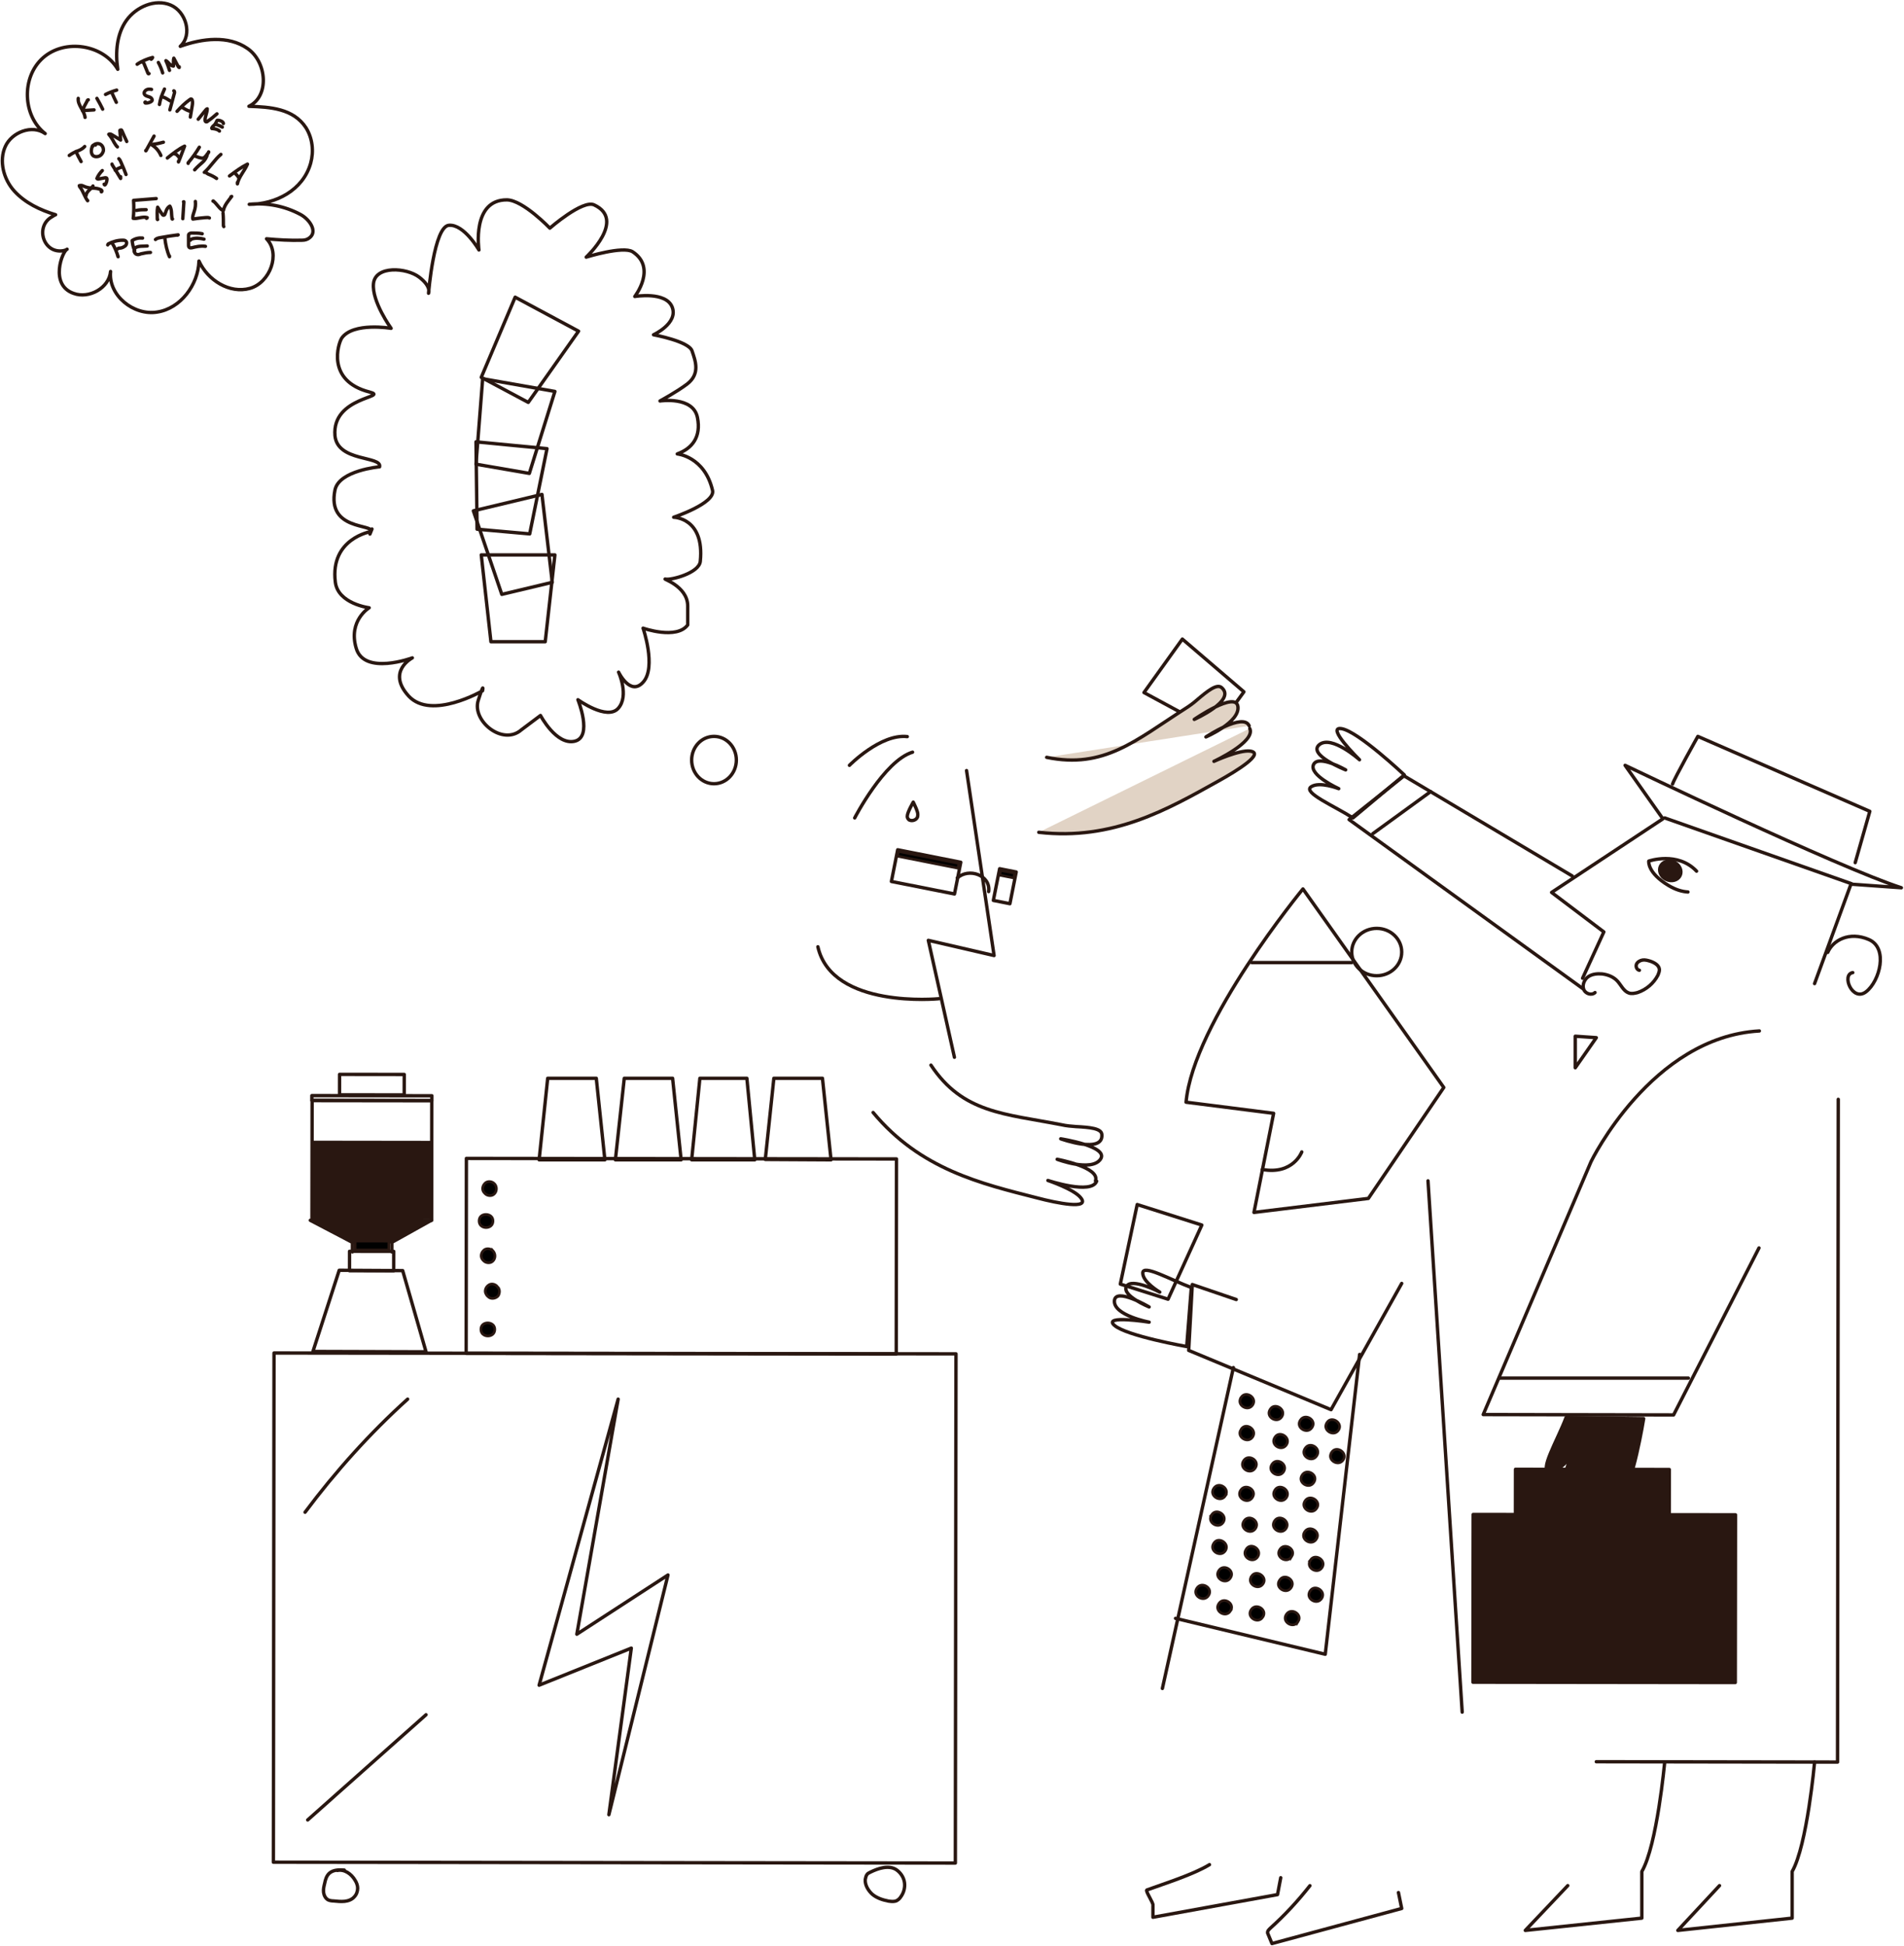 <svg fill="none" height="740" viewBox="0 0 724 740" width="724" xmlns="http://www.w3.org/2000/svg"><path d="m130.928 711.063c-1.973-.143-4.086-.144-5.636 1.144-1.127 1.002-1.55 2.433-1.832 3.864-.282 1.145-.563 2.29-.423 3.435.141 1.145.705 2.29 1.691 2.862.564.287 1.409.43 2.114.43 1.409.143 2.818.286 4.227.143s2.818-.716 3.663-1.718c.845-.858 1.268-2.146 1.268-3.291 0-1.002-.423-2.147-.986-3.005-1.409-2.433-4.086-4.294-6.763-3.721" stroke="#291711" stroke-linecap="round" stroke-linejoin="round" stroke-miterlimit="10" stroke-width="1.285"/><path d="m331.019 711.823c-.43.282-1.004.424-1.291.847-.43.565-.574 1.271-.717 1.977-.144 2.118 1.147 4.236 2.725 5.648 1.721 1.412 3.872 2.118 6.024 2.542 1.004.141 1.864.282 2.868 0 .717-.282 1.434-.847 1.865-1.553 1.147-1.554 1.721-3.53 1.434-5.507s-1.434-3.672-3.012-4.801c-2.868-1.977-7.028-.565-9.896.847z" stroke="#291711" stroke-linecap="round" stroke-linejoin="round" stroke-miterlimit="10" stroke-width="1.285"/><path d="m117 692c15-13.379 30-26.621 45-40" stroke="#291711" stroke-linecap="round" stroke-linejoin="round" stroke-miterlimit="10" stroke-width="1.285"/><path d="m659.919 575.984-99.739-.125-.08 63.764 99.738.125z" style="fill:#291711;stroke:#291711;stroke-width:1.285;stroke-miterlimit:10;stroke-linecap:round;stroke-linejoin:round"/><path d="m690 670s-2.844 31.725-8.531 41.614v17.716l-43.469 4.67 15.844-17.03" stroke="#291711" stroke-linecap="round" stroke-linejoin="round" stroke-miterlimit="10" stroke-width="1.285"/><path d="m633 670s-2.898 31.725-8.695 41.614v17.717l-44.305 4.669 16.148-17.03" stroke="#291711" stroke-linecap="round" stroke-linejoin="round" stroke-miterlimit="10" stroke-width="1.285"/><path d="m459.913 709c-6.261 3.796-17.014 7.153-23.819 9.635-.681.292 2.586 4.964 2.313 5.839v4.526l47.368-8.613 1.225-6.424" stroke="#291711" stroke-linecap="round" stroke-linejoin="round" stroke-miterlimit="10" stroke-width="1.285"/><path d="m498.096 717c-4.535 5.775-9.482 11.138-14.979 16.088-.55.55-1.237 1.1-1.099 1.925l1.649 3.987 49.333-13.338-1.237-6.049" stroke="#291711" stroke-linecap="round" stroke-linejoin="round" stroke-miterlimit="10" stroke-width="1.285"/><path d="m477.464 581.12c-.47.731-1.087 1.081-1.713 1.178-.641.099-1.325-.063-1.904-.419-.578-.355-1.02-.886-1.206-1.487-.181-.588-.13-1.281.341-2.016.472-.737 1.084-1.087 1.699-1.183.628-.099 1.298.061 1.868.416.57.356 1.011.888 1.203 1.494.188.592.149 1.286-.288 2.017z" fill="#000" stroke="#291711"/><path d="m484.595 578.376.004-.006.004-.006c.438-.73 1.029-1.076 1.635-1.171.62-.099 1.295.061 1.876.418.58.357 1.033.891 1.235 1.498.196.592.164 1.283-.271 2.011-.47.731-1.087 1.081-1.714 1.178-.64.099-1.325-.063-1.903-.419-.579-.355-1.021-.886-1.206-1.487-.181-.588-.13-1.281.34-2.016z" fill="#000" stroke="#291711"/><path d="m473.802 589.163.006-.01.005-.01c.442-.765 1.035-1.122 1.635-1.222.616-.103 1.288.059 1.868.423s1.035.911 1.238 1.53c.198.606.164 1.306-.27 2.033-.47.731-1.087 1.08-1.714 1.177-.64.099-1.324-.062-1.903-.418s-1.02-.887-1.206-1.488c-.181-.587-.13-1.28.341-2.015z" fill="#000" stroke="#291711"/><path d="m491.131 591.903c-.471.735-1.09 1.087-1.718 1.184-.641.099-1.325-.063-1.903-.419-.579-.355-1.021-.886-1.206-1.487-.181-.588-.13-1.281.34-2.016.471-.735 1.09-1.086 1.718-1.183.641-.099 1.325.062 1.903.418.579.356 1.021.887 1.206 1.488.181.587.13 1.28-.34 2.015z" fill="#000" stroke="#291711"/><path d="m475.851 599.406.004-.006.003-.007c.437-.727 1.025-1.064 1.628-1.151.62-.089 1.296.081 1.879.447.584.366 1.038.906 1.239 1.508.197.587.163 1.258-.268 1.949-.471.733-1.089 1.084-1.716 1.181-.641.099-1.325-.063-1.904-.418-.578-.356-1.02-.887-1.205-1.488-.182-.588-.131-1.281.34-2.015z" fill="#000" stroke="#291711"/><path d="m486.508 600.901.004-.007c.474-.77 1.094-1.133 1.717-1.234.636-.104 1.317.059 1.895.422.579.364 1.023.907 1.21 1.521.182.601.13 1.303-.34 2.036-.471.735-1.089 1.087-1.718 1.184-.64.099-1.324-.063-1.903-.419-.579-.355-1.02-.886-1.206-1.487-.181-.588-.13-1.281.341-2.016z" fill="#000" stroke="#291711"/><path d="m480.201 614.841c-.471.735-1.089 1.086-1.718 1.183-.64.099-1.324-.062-1.903-.418-.578-.356-1.02-.887-1.206-1.488-.181-.587-.13-1.28.341-2.015.47-.735 1.089-1.087 1.717-1.184.641-.099 1.325.063 1.903.419.579.355 1.021.886 1.206 1.487.181.588.131 1.281-.34 2.016z" fill="#000" stroke="#291711"/><path d="m460.685 576.052.004-.006.004-.006c.438-.73 1.029-1.076 1.635-1.172.62-.098 1.295.062 1.876.419.58.357 1.033.891 1.234 1.498.197.592.165 1.283-.27 2.011-.471.731-1.088 1.081-1.714 1.177-.641.099-1.325-.062-1.903-.418-.579-.356-1.021-.887-1.206-1.488-.181-.587-.13-1.28.34-2.015z" fill="#000" stroke="#291711"/><path d="m461.505 586.845.004-.006.003-.006c.438-.73 1.029-1.076 1.635-1.172.621-.098 1.295.062 1.876.419.58.357 1.033.891 1.235 1.498.196.592.164 1.283-.271 2.011-.47.731-1.087 1.081-1.714 1.177-.64.099-1.324-.062-1.903-.418-.578-.356-1.02-.887-1.206-1.488-.181-.587-.13-1.28.341-2.015z" fill="#000" stroke="#291711"/><path d="m467.904 599.954c-.471.735-1.089 1.086-1.717 1.184-.641.099-1.325-.063-1.904-.419-.578-.356-1.02-.886-1.206-1.488-.181-.587-.13-1.28.341-2.015.47-.735 1.089-1.086 1.717-1.183.641-.099 1.325.062 1.904.418.578.356 1.02.887 1.205 1.488.182.587.131 1.28-.34 2.015z" fill="#000" stroke="#291711"/><path d="m459.57 606.645c-.471.735-1.09 1.087-1.718 1.184-.641.099-1.325-.063-1.903-.418-.579-.356-1.021-.887-1.206-1.488-.181-.588-.13-1.281.34-2.015.471-.735 1.09-1.087 1.718-1.184.641-.099 1.325.063 1.903.418.579.356 1.021.887 1.206 1.488.181.588.13 1.281-.34 2.015z" fill="#000" stroke="#291711"/><path d="m467.904 612.516c-.471.735-1.089 1.087-1.717 1.184-.641.099-1.325-.063-1.904-.418-.578-.356-1.02-.887-1.206-1.488-.181-.588-.13-1.281.341-2.015.47-.735 1.089-1.087 1.717-1.184.641-.099 1.325.063 1.904.418.578.356 1.02.887 1.205 1.488.182.588.131 1.281-.34 2.015z" fill="#000" stroke="#291711"/><path d="m493.591 616.614c-.471.735-1.09 1.087-1.718 1.184-.641.099-1.325-.063-1.903-.419-.579-.355-1.021-.886-1.206-1.487-.181-.588-.13-1.281.34-2.016.471-.735 1.09-1.086 1.718-1.183.641-.099 1.325.062 1.903.418.579.356 1.021.887 1.206 1.488.181.587.13 1.28-.34 2.015z" fill="#000" stroke="#291711"/><path d="m500.558 585.212c-.47.735-1.089 1.086-1.717 1.183-.641.099-1.325-.062-1.903-.418-.579-.356-1.021-.887-1.206-1.488-.181-.587-.13-1.28.34-2.015.471-.735 1.089-1.086 1.718-1.184.64-.099 1.324.063 1.903.419s1.02.886 1.206 1.488c.181.587.13 1.28-.341 2.015z" fill="#000" stroke="#291711"/><path d="m498.258 593.259.004-.006.004-.006c.438-.73 1.029-1.076 1.634-1.172.621-.098 1.296.062 1.876.419.581.357 1.034.891 1.235 1.498.196.592.164 1.283-.27 2.011-.471.731-1.088 1.081-1.714 1.177-.641.099-1.325-.062-1.903-.418-.579-.356-1.021-.887-1.206-1.488-.181-.587-.13-1.28.34-2.015z" fill="#000" stroke="#291711"/><path d="m498.121 604.998.004-.007.004-.006c.438-.73 1.029-1.076 1.635-1.171.62-.098 1.295.061 1.876.418.58.357 1.033.891 1.234 1.498.197.592.165 1.283-.27 2.011-.47.731-1.087 1.081-1.714 1.178-.641.099-1.325-.063-1.903-.418-.579-.356-1.021-.887-1.206-1.488-.181-.588-.13-1.281.34-2.015z" fill="#000" stroke="#291711"/><path d="m363.517 514.778-259.32-.325-.243 193.612 259.32.325z" stroke="#291711" stroke-linecap="round" stroke-linejoin="round" stroke-miterlimit="10" stroke-width="1.285"/><path d="m163.656 434.277-.036 28.765-44.497-.055.036-28.766z" fill="#291711" stroke="#291711"/><path d="m162.094 464.5-14.201 8h-13.786l-14.201-8z" fill="#291711" stroke="#291711"/><path d="m147.84 471.927-.004 3.369-12.8-.016.004-3.369z" fill="#000" stroke="#291711"/><path d="m116 575c11.634-15.528 24.59-29.994 39-43" stroke="#291711" stroke-linecap="round" stroke-linejoin="round" stroke-miterlimit="10" stroke-width="1.285"/><path d="m177.346 440.465-.093 74.14 163.544.206.093-74.141z" stroke="#291711" stroke-linecap="round" stroke-linejoin="round" stroke-miterlimit="10" stroke-width="1.285"/><path d="m365.338 327.863-23.989-4.754-2.392 12.054 23.99 4.754z" stroke="#291711" stroke-linecap="round" stroke-linejoin="round" stroke-miterlimit="10" stroke-width="1.285"/><path d="m386.415 331.561-6.299-1.249-2.391 12.054 6.298 1.248z" stroke="#291711" stroke-linecap="round" stroke-linejoin="round" stroke-miterlimit="10" stroke-width="1.285"/><path d="m311 360c5.364 23.748 46 19.746 46 19.746" stroke="#291711" stroke-linecap="round" stroke-linejoin="round" stroke-miterlimit="10" stroke-width="1.285"/><path d="m341.257 325.552.363-1.832 23.009 4.56-.364 1.831z" fill="#000" stroke="#291711"/><path d="m380.158 332.779.363-1.832 5.318 1.054-.363 1.831z" fill="#000" stroke="#291711"/><path d="m362.918 402-9.918-44.453 25 5.78-10.462-70.327" stroke="#291711" stroke-linecap="round" stroke-linejoin="round" stroke-miterlimit="10" stroke-width="1.285"/><path d="m364 333.852c4.355-4.022 12.784-1.126 11.941 5.148" stroke="#291711" stroke-linecap="round" stroke-linejoin="round" stroke-miterlimit="10" stroke-width="1.285"/><path d="m699 418-.274 252-91.726-.137" stroke="#291711" stroke-linecap="round" stroke-linejoin="round" stroke-miterlimit="10" stroke-width="1.285"/><path d="m543 449 13 202" stroke="#291711" stroke-linecap="round" stroke-linejoin="round" stroke-miterlimit="10" stroke-width="1.285"/><path d="m469 520-27 122" stroke="#291711" stroke-linecap="round" stroke-linejoin="round" stroke-miterlimit="10" stroke-width="1.285"/><path d="m634.75 558.757-58.477-.073-.022 17.477 58.477.073z" style="fill:#291711;stroke:#291711;stroke-width:1.285;stroke-miterlimit:10;stroke-linecap:round;stroke-linejoin:round"/><path d="m183.606 507.293c-.461-.425-.773-1.059-.744-1.943.029-.844.379-1.43.865-1.806.499-.386 1.172-.575 1.859-.545.686.03 1.346.276 1.82.707.463.421.771 1.038.742 1.883-.029.844-.38 1.441-.87 1.829-.501.396-1.175.595-1.859.573-.684-.023-1.341-.264-1.813-.698z" fill="#000" stroke="#291711"/><path d="m182.924 466.058c-.461-.424-.774-1.059-.744-1.943.029-.843.378-1.429.865-1.806.499-.386 1.171-.574 1.858-.544s1.347.276 1.82.706c.463.421.771 1.039.742 1.883-.029.845-.379 1.441-.869 1.829-.501.397-1.175.595-1.86.573-.684-.022-1.341-.264-1.812-.698z" fill="#000" stroke="#291711"/><path d="m187.455 475.626.01.011.01.01.116.116c.922 1.173.784 2.783-.116 3.683l-.01.01-.01.011c-.427.48-1.089.715-1.792.686s-1.389-.323-1.833-.823l-.01-.011-.01-.01-.137-.136c-1.006-1.006-.927-2.599.137-3.662l.01-.011.01-.011c.427-.48 1.089-.715 1.792-.686s1.388.323 1.833.823z" fill="#000" stroke="#291711"/><path d="m188.001 450.091.01.011.01.01.126.126c.899 1.023.785 2.762-.126 3.672l-.01.011-.01.011c-.427.48-1.089.715-1.791.686-.704-.029-1.389-.323-1.834-.823l-.009-.011-.011-.01-.136-.137h-.001c-1.005-1.005-.927-2.598.137-3.662l.01-.01.01-.011c.427-.48 1.089-.715 1.792-.686s1.389.323 1.833.823z" fill="#000" stroke="#291711"/><path d="m185.91 488.547c.846-.538 1.904-.384 2.706.177.032.032.067.058.1.079.01.006.021.012.031.018.029.023.058.046.086.07.067.076.138.164.221.266.015.017.029.035.044.053.108.131.229.278.369.431l.128.213h.071c.373.775.373 1.735-.09 2.672-.329.535-.946.94-1.655 1.102-.711.163-1.444.066-1.986-.31-.511-.384-.852-.737-1.075-1.184l-.012-.023-.014-.022c-.761-1.195-.137-2.814 1.065-3.535z" fill="#000" stroke="#291711"/><path d="m235.05 532-30.05 108.769 35.058-14.105-8.528 63.336 22.47-91.138-34.652 22.513z" stroke="#291711" stroke-linecap="round" stroke-linejoin="round" stroke-miterlimit="10" stroke-width="1.285"/><path d="m119 513.866 9.987-30.866 24.136.134 8.877 30.866z" stroke="#291711" stroke-linecap="round" stroke-linejoin="round" stroke-miterlimit="10" stroke-width="1.285"/><path d="m118.631 463.959 45.497.057.058-45.468-45.498-.057z" stroke="#291711" stroke-linecap="round" stroke-linejoin="round" stroke-miterlimit="10" stroke-width="1.285"/><path d="m118.582 418.361 45.633.057.003-1.775-45.634-.057z" stroke="#291711" stroke-linecap="round" stroke-linejoin="round" stroke-miterlimit="10" stroke-width="1.285"/><path d="m129.111 416.289 24.593.031.009-7.782-24.593-.031z" stroke="#291711" stroke-linecap="round" stroke-linejoin="round" stroke-miterlimit="10" stroke-width="1.285"/><path d="m164 464-15 8.372v3.628" stroke="#291711" stroke-linecap="round" stroke-linejoin="round" stroke-miterlimit="10" stroke-width="1.285"/><path d="m118 464 16 8.372v3.628" stroke="#291711" stroke-linecap="round" stroke-linejoin="round" stroke-miterlimit="10" stroke-width="1.285"/><path d="m132.905 483.166 16.805.022.009-7.374-16.805-.021z" stroke="#291711" stroke-linecap="round" stroke-linejoin="round" stroke-miterlimit="10" stroke-width="1.285"/><path d="m347 286c-10.792 3.279-22 25-22 25" stroke="#291711" stroke-linecap="round" stroke-linejoin="round" stroke-miterlimit="10" stroke-width="1.285"/><path d="m345 280.08c-10.132-1.17-22 10.92-22 10.92" stroke="#291711" stroke-linecap="round" stroke-linejoin="round" stroke-miterlimit="10" stroke-width="1.285"/><path d="m230 441h-25l3.261-31h18.478z" stroke="#291711" stroke-linecap="round" stroke-linejoin="round" stroke-miterlimit="10" stroke-width="1.285"/><path d="m259 441h-25l3.378-31h18.379z" stroke="#291711" stroke-linecap="round" stroke-linejoin="round" stroke-miterlimit="10" stroke-width="1.285"/><path d="m183 211h28l-3.677 33h-20.646z" stroke="#291711" stroke-linecap="round" stroke-linejoin="round" stroke-miterlimit="10" stroke-width="1.285"/><path d="m180 194.241 26.081-6.241 3.919 33.423-19.189 4.577z" stroke="#291711" stroke-linecap="round" stroke-linejoin="round" stroke-miterlimit="10" stroke-width="1.285"/><path d="m181 168 27 2.598-6.579 32.402-20.01-1.777z" stroke="#291711" stroke-linecap="round" stroke-linejoin="round" stroke-miterlimit="10" stroke-width="1.285"/><path d="m183.535 144 27.465 4.836-9.718 31.164-20.282-3.493z" stroke="#291711" stroke-linecap="round" stroke-linejoin="round" stroke-miterlimit="10" stroke-width="1.285"/><path d="m195.888 113 24.112 12.925-19.124 27.075-17.876-9.524z" stroke="#291711" stroke-linecap="round" stroke-linejoin="round" stroke-miterlimit="10" stroke-width="1.285"/><path d="m287 441h-24l3.13-31h17.87z" stroke="#291711" stroke-linecap="round" stroke-linejoin="round" stroke-miterlimit="10" stroke-width="1.285"/><path d="m316 441-25-.138 3.261-30.862h18.478z" stroke="#291711" stroke-linecap="round" stroke-linejoin="round" stroke-miterlimit="10" stroke-width="1.285"/><path d="m432.423 458 24.577 7.802-12.847 28.198-18.153-5.749z" stroke="#291711" stroke-linecap="round" stroke-linejoin="round" stroke-miterlimit="10" stroke-width="1.285"/><path d="m435 263.327 14.594-20.327 23.406 20.058-10.877 14.942z" stroke="#291711" stroke-linecap="round" stroke-linejoin="round" stroke-miterlimit="10" stroke-width="1.285"/><path d="m533 488-26.863 48-54.137-22.539 1.371-25.044 16.72 5.705" stroke="#291711" stroke-linecap="round" stroke-linejoin="round" stroke-miterlimit="10" stroke-width="1.285"/><path d="m453 489.553c-7.682-2.823-18.464-9.006-18.464-5.511s6.469 7.258 6.469 7.258-10.782-5.645-12.668-2.15c-1.887 3.495 8.625 7.796 8.625 7.796s-12.938-7.662-13.208-2.285c-.269 5.511 13.208 8.064 13.208 8.064s-17.79-2.822-13.208 1.21c4.583 4.033 27.494 8.065 27.494 8.065z" stroke="#291711" stroke-linecap="round" stroke-linejoin="round" stroke-miterlimit="10" stroke-width="1.285"/><path d="m597.88 333.093-64.003-38.093-20.877 16.64 89 64.36" stroke="#291711" stroke-linecap="round" stroke-linejoin="round" stroke-miterlimit="10" stroke-width="1.285"/><path d="m514.461 311c-7.067-4.534-19.122-9.617-15.935-11.815s10.531.687 10.531.687-11.501-5.221-9.561-9.205c1.94-3.846 12.194 2.061 12.194 2.061s-14.689-5.77-9.977-9.617c4.711-3.709 15.243 5.77 15.243 5.77s-13.165-12.914-6.79-11.815c6.374 1.099 23.834 17.585 23.834 17.585z" stroke="#291711" stroke-linecap="round" stroke-linejoin="round" stroke-miterlimit="10" stroke-width="1.285"/><path d="m595.513 539c-3.231 8.609-10.637 20.849-6.059 20.58s9.156-7.667 9.156-7.667-6.732 12.106-2.154 14.124c4.577 1.883 9.694-9.954 9.694-9.954s-9.29 14.662-2.154 14.662 9.694-15.066 9.694-15.066-2.693 19.773 2.289 14.393c4.982-5.246 9.021-30.668 9.021-30.668z" style="fill:#291711;stroke:#291711;stroke-width:1.285;stroke-miterlimit:10;stroke-linecap:round;stroke-linejoin:round"/><path d="m549 413.493-53.553-75.493s-41.729 50.647-44.447 81.09l33.301 4.232-7.476 37.678 43.495-5.324z" stroke="#291711" stroke-linecap="round" stroke-linejoin="round" stroke-miterlimit="10" stroke-width="1.285"/><path d="m476 366h29.733 8.267" stroke="#291711" stroke-linecap="round" stroke-linejoin="round" stroke-miterlimit="10" stroke-width="1.285"/><path d="m480 444.673c11.757 2.108 15-6.673 15-6.673" stroke="#291711" stroke-linecap="round" stroke-linejoin="round" stroke-miterlimit="10" stroke-width="1.285"/><path d="m475.228 277c2.34 5.101-13.623 12.484-13.623 12.484s9.633-4.43 13.761-3.893c5.78.805-5.092 7.517-12.11 11.41-19.266 10.739-40.045 22.686-68.256 19.464" fill="#e1d3c5"/><path d="m475.228 277c2.34 5.101-13.623 12.484-13.623 12.484s9.633-4.43 13.761-3.893c5.78.805-5.092 7.517-12.11 11.41-19.266 10.739-40.045 22.686-68.256 19.464" stroke="#291711" stroke-linecap="round" stroke-linejoin="round" stroke-miterlimit="10" stroke-width="1.285"/><path d="m398 287.967c21.842 4.492 33.731-6.399 52.67-18.515 1.52-.953 3.041-2.042 4.423-3.267 4.148-3.54 7.604-6.263 9.401-4.765 5.806 4.901-10.368 12.116-10.368 12.116s15.759-10.891 16.589-4.901c.829 5.99-12.166 11.572-12.166 11.572s14.239-9.394 16.451-4.22" fill="#e1d3c5"/><g stroke="#291711"><path d="m398 287.967c21.842 4.492 33.731-6.399 52.67-18.515 1.52-.953 3.041-2.042 4.423-3.267 4.148-3.54 7.604-6.263 9.401-4.765 5.806 4.901-10.368 12.116-10.368 12.116s15.759-10.891 16.589-4.901c.829 5.99-12.166 11.572-12.166 11.572s14.239-9.394 16.451-4.22" stroke-linecap="round" stroke-linejoin="round" stroke-miterlimit="10" stroke-width="1.285"/><path d="m417 449.122c-1.907 5.279-18.526-.271-18.526-.271s10.08 3.384 12.532 6.632c3.542 4.467-8.99 2.031-16.618 0-21.25-5.414-44.407-10.827-62.388-32.483" stroke-linecap="round" stroke-linejoin="round" stroke-miterlimit="10" stroke-width="1.285"/><path d="m354 405c12.133 18.311 28.041 18.447 49.746 22.683 1.752.41 3.64.547 5.392.683 5.258.274 9.707.684 9.842 3.007.674 7.515-15.639 1.639-15.639 1.639s18.605 2.87 15.099 7.789c-3.505 4.919-16.447 0-16.447 0s16.447 3.006 14.56 8.199" stroke-linecap="round" stroke-linejoin="round" stroke-miterlimit="10" stroke-width="1.285"/><path d="m636 298.121c.542-1.937 9.612-18.121 9.612-18.121l65.388 28.496-5.551 19.504" stroke-linecap="round" stroke-linejoin="round" stroke-miterlimit="10" stroke-width="1.285"/><path d="m689.99 374 13.834-37.814 19.176 1.365c-23.833-7.645-105.058-46.551-105.058-46.551l14.382 20.34-42.324 27.986 19.861 15.016-8.081 17.61" stroke-linecap="round" stroke-linejoin="round" stroke-miterlimit="10" stroke-width="1.285"/><path d="m633 311 71 25" stroke-linecap="round" stroke-linejoin="round" stroke-miterlimit="10" stroke-width="1.285"/><path d="m645.122 331.24c-7.241-7.646-18.172-3.823-18.172-3.823s-.683 4.369 7.515 9.284c2.733 1.639 5.192 2.322 7.378 2.458" stroke-linecap="round" stroke-linejoin="round" stroke-miterlimit="10" stroke-width="1.285"/><path d="m636.75 327.767c2.184 1.051 3.109 3.412 2.238 5.22-.871 1.807-3.295 2.557-5.479 1.507-2.183-1.051-3.108-3.412-2.237-5.22.871-1.807 3.294-2.558 5.478-1.507z" fill="#291711"/><path d="m669 392c-41.009 2.326-63.991 49.67-63.991 49.67l-41.009 96.193 72.385.137 32.477-63.49" stroke-linecap="round" stroke-linejoin="round" stroke-miterlimit="10" stroke-width="1.285"/><path d="m704.518 369.818c-4.433.698-.13 11.314 5.085 7.263 5.216-4.051 8.476-16.622 1.043-19.835-7.432-3.213-13.69.279-15.646 4.889" stroke-linecap="round" stroke-linejoin="round" stroke-miterlimit="10" stroke-width="1.285"/><path d="m523.5 371c5.247 0 9.5-4.029 9.5-9s-4.253-9-9.5-9-9.5 4.029-9.5 9 4.253 9 9.5 9z" stroke-linecap="round" stroke-linejoin="round" stroke-miterlimit="10" stroke-width="1.285"/><path d="m522 317 22-16" stroke-linecap="round" stroke-linejoin="round" stroke-miterlimit="10" stroke-width="1.285"/><path d="m570 524h72" stroke-linecap="round" stroke-linejoin="round" stroke-miterlimit="10" stroke-width="1.285"/><path d="m271.5 298c4.694 0 8.5-4.029 8.5-9s-3.806-9-8.5-9-8.5 4.029-8.5 9 3.806 9 8.5 9z" stroke-miterlimit="10" stroke-width="1.285"/><path d="m209.081 86.749s12.455-10.884 16.835-8.843c12.318 5.714-3.012 19.863-3.012 19.863s13.961-4.354 17.657-2.041c9.307 6.122.821 17.006.821 17.006s11.908-2.041 14.234 4.081c2.327 6.122-7.117 10.476-7.117 10.476s13.413 2.448 14.645 6.122c1.232 3.673 3.285 8.707-1.916 12.652-3.969 2.993-10.265 6.394-10.265 6.394s12.592-1.904 14.234 6.259c1.506 7.482-2.053 11.836-7.664 13.876 0 0 10.402.953 13.413 13.877 1.095 4.898-14.782 10.204-14.782 10.204s11.771.136 10.128 16.734c-.41 4.489-11.086 7.21-13.139 6.802s8.349 2.449 8.349 10.203v7.211c-4.243 5.714-16.972 1.224-16.972 1.224s5.064 14.694.137 20.408c-4.928 5.714-9.444-3.674-9.444-3.674s4.106 8.979-.137 13.741-15.33-3.265-15.33-3.265 5.749 14.149-1.231 15.781c-6.981 1.633-13.003-9.795-13.003-9.795l-7.254 5.442c-7.117 6.258-18.888-3.401-16.425-11.156 2.464-7.755 1.643-3.673 1.643-3.673s-19.436 11.292-28.059 2.04c-8.622-9.387 1.369-14.557 1.369-14.557s-18.341 6.803-21.352-3.673c-3.148-10.476 4.928-15.373 4.928-15.373s-11.908-1.497-12.866-9.796c-2.053-16.597 13.55-19.182 13.55-19.182 1.369-3.402-1.369 3.401 0 0 1.232-2.993-16.835-.272-13.687-15.782 1.506-7.482 16.972-8.843 16.972-8.843.958-4.217-16.014-1.769-16.972-11.836-1.232-14.965 20.941-14.557 13.139-16.598-16.561-4.217-11.907-18.502-10.539-20.543 4.38-6.122 18.752-3.673 18.752-3.673s-7.391-10.204-6.707-17.006c.684-6.939 12.592-6.122 17.383-2.449 4.79 3.673 3.558 6.122 3.558 6.122s2.053-25.577 7.802-25.849c5.748-.408 11.36 9.387 11.36 9.387s-2.874-19.183 10.676-19.047c6.159.136 16.288 10.748 16.288 10.748z" stroke-linecap="round" stroke-linejoin="round" stroke-miterlimit="10" stroke-width="1.285"/><path d="m517 515-13.074 114-56.926-13.653" stroke-linecap="round" stroke-linejoin="round" stroke-miterlimit="10" stroke-width="1.285"/><path d="m471.889 531.408.004-.006.004-.007c.438-.729 1.029-1.075 1.635-1.171.62-.098 1.295.061 1.876.418.58.357 1.033.891 1.234 1.498.197.592.165 1.284-.27 2.011-.47.731-1.087 1.081-1.714 1.178-.641.099-1.325-.063-1.903-.418-.579-.356-1.021-.887-1.206-1.488-.181-.588-.13-1.281.34-2.015z" fill="#000"/><path d="m482.956 535.912.004-.007.003-.006c.439-.73 1.029-1.075 1.635-1.171.621-.098 1.296.061 1.876.418.581.357 1.034.891 1.235 1.498.196.592.164 1.283-.271 2.011-.47.731-1.087 1.081-1.713 1.178-.641.099-1.325-.063-1.904-.418-.578-.356-1.02-.887-1.206-1.488-.181-.588-.13-1.281.341-2.015z" fill="#000"/><path d="m471.889 543.558.007-.01.005-.01c.442-.765 1.035-1.122 1.635-1.222.616-.103 1.287.058 1.868.423.58.364 1.035.91 1.238 1.53.198.605.164 1.306-.27 2.032-.47.731-1.087 1.081-1.714 1.178-.641.099-1.325-.063-1.903-.418-.579-.356-1.021-.887-1.206-1.488-.181-.588-.13-1.281.34-2.015z" fill="#000"/><path d="m484.732 546.56.004-.006.003-.006c.438-.73 1.029-1.076 1.635-1.172.621-.098 1.295.062 1.876.419.58.357 1.034.891 1.235 1.498.196.592.164 1.283-.271 2.011-.47.731-1.087 1.08-1.713 1.177-.641.099-1.325-.062-1.904-.418-.578-.356-1.02-.887-1.206-1.488-.181-.587-.13-1.28.341-2.015z" fill="#000"/><path d="m477.332 558.177c-.471.735-1.09 1.086-1.718 1.183-.64.099-1.325-.062-1.903-.418-.579-.356-1.02-.887-1.206-1.488-.181-.587-.13-1.28.34-2.015.471-.735 1.09-1.087 1.718-1.184.641-.099 1.325.063 1.903.419.579.355 1.021.886 1.206 1.487.181.588.13 1.281-.34 2.016z" fill="#000"/><path d="m488.122 559.55c-.47.731-1.087 1.08-1.714 1.177-.641.099-1.325-.062-1.903-.418-.579-.356-1.021-.887-1.206-1.488-.181-.587-.13-1.28.34-2.015.473-.737 1.084-1.087 1.7-1.184.628-.098 1.298.062 1.868.417s1.01.887 1.203 1.493c.187.593.149 1.287-.288 2.018z" fill="#000"/><path d="m476.239 569.372c-.471.735-1.09 1.086-1.718 1.183-.641.099-1.325-.062-1.903-.418-.579-.356-1.021-.887-1.206-1.488-.181-.587-.13-1.28.34-2.015.471-.735 1.09-1.086 1.718-1.183.641-.099 1.325.062 1.903.418.579.356 1.021.887 1.206 1.488.181.587.13 1.28-.34 2.015z" fill="#000"/><path d="m484.732 566.634.004-.006.003-.006c.438-.73 1.029-1.076 1.635-1.172.621-.098 1.295.062 1.876.419.58.357 1.034.891 1.235 1.498.196.592.164 1.283-.271 2.011-.47.731-1.087 1.081-1.713 1.177-.641.099-1.325-.062-1.904-.418-.578-.356-1.02-.887-1.206-1.488-.181-.587-.13-1.28.341-2.015z" fill="#000"/><path d="m465.987 568.698c-.47.731-1.087 1.081-1.714 1.178-.64.099-1.324-.063-1.903-.418-.578-.356-1.02-.887-1.206-1.488-.181-.588-.13-1.281.341-2.015.472-.738 1.084-1.088 1.699-1.184.628-.099 1.298.062 1.868.417s1.011.887 1.203 1.493c.188.592.149 1.286-.288 2.017z" fill="#000"/><path d="m498.919 542.747c-.471.735-1.09 1.086-1.718 1.183-.641.099-1.325-.062-1.903-.418-.579-.356-1.021-.887-1.206-1.488-.181-.587-.13-1.28.34-2.015.471-.735 1.09-1.086 1.718-1.183.641-.099 1.325.062 1.903.418.579.356 1.021.887 1.206 1.488.181.587.13 1.28-.34 2.015z" fill="#000"/><path d="m496.209 550.792.004-.007c.475-.77 1.095-1.133 1.717-1.235.636-.103 1.317.06 1.896.423.578.363 1.022.906 1.209 1.52.182.601.13 1.303-.34 2.037-.471.735-1.089 1.086-1.717 1.183-.641.099-1.325-.062-1.904-.418-.578-.356-1.02-.887-1.206-1.488-.181-.587-.13-1.28.341-2.015z" fill="#000"/><path d="m499.602 563.637c-.471.736-1.09 1.087-1.718 1.184-.64.099-1.325-.062-1.903-.418-.579-.356-1.02-.887-1.206-1.488-.181-.588-.13-1.28.34-2.015.471-.735 1.09-1.087 1.718-1.184.641-.099 1.325.063 1.903.418.579.356 1.021.887 1.206 1.488.181.588.13 1.281-.34 2.015z" fill="#000"/><path d="m500.7 573.46-.005.008c-.471.735-1.089 1.086-1.717 1.183-.641.099-1.325-.062-1.904-.418-.578-.356-1.02-.887-1.206-1.488-.181-.587-.13-1.28.341-2.015.469-.733 1.085-1.075 1.711-1.163.639-.09 1.324.081 1.906.446.581.366 1.024.902 1.21 1.498.18.581.128 1.253-.336 1.949z" fill="#000"/><path d="m506.319 552.294.004-.006.004-.006c.438-.73 1.029-1.076 1.635-1.171.62-.099 1.295.061 1.875.418.581.357 1.034.891 1.235 1.498.197.592.164 1.283-.27 2.011-.471.731-1.088 1.081-1.714 1.178-.641.099-1.325-.063-1.903-.419-.579-.356-1.021-.886-1.206-1.488-.181-.587-.13-1.28.34-2.015z" fill="#000"/><path d="m504.543 540.964.004-.006.003-.006c.437-.728 1.025-1.064 1.628-1.151.62-.089 1.296.08 1.879.447.583.366 1.038.906 1.239 1.508.197.587.162 1.258-.268 1.948-.471.734-1.089 1.085-1.716 1.182-.641.099-1.325-.063-1.904-.419-.578-.356-1.02-.886-1.206-1.488-.181-.587-.13-1.28.341-2.015z" fill="#000"/><path d="m606.509 377.403c-1.361 1.25-3.81.417-4.354-1.389-.545-1.668.408-3.752 1.905-4.725 1.496-.972 3.401-1.111 5.17-.972 2.177.278 4.354 1.111 5.851 2.779 1.36 1.528 2.313 3.751 4.218 4.446 1.088.417 2.313.139 3.401-.139 3.266-1.112 6.123-3.474 7.756-6.669.272-.695.544-1.39.544-2.084-.136-1.668-1.905-2.64-3.538-3.196-.952-.278-1.905-.556-2.857-.417s-1.905.695-2.313 1.528c-.408.973.136 2.223 1.088 2.362" stroke-linecap="round" stroke-linejoin="round" stroke-miterlimit="10" stroke-width="1.285"/><path d="m27.974 111.551c5.875 2.184 13.526-2.049 14.073-8.329-.956 9.011 8.744 16.93 17.762 15.429 8.881-1.366 15.576-10.377 15.849-19.389 3.279 7.237 11.613 12.562 19.401 10.377 7.651-2.185 11.75-13.244 6.285-18.842 4.508.41 9.017.683 13.526.546 1.093 0 2.049-.273 2.869-.956 3.143-2.458-.137-7.1-3.552-8.875-5.875-3.14-12.707-4.506-19.401-3.823 9.973 0 20.494-5.325 23.363-15.702 1.23-4.506.683-9.421-1.776-13.381-4.782-7.373-13.663-7.919-21.724-8.192 7.924-3.823 6.831-16.931-.546-21.983-7.241-5.052-17.215-3.823-25.549-.819 4.782-4.369 2.186-13.244-3.689-15.702-5.875-2.458-13.116.683-16.805 5.871-3.689 5.188-4.235 12.152-3.279 18.569-5.465-9.421-20.084-11.742-28.419-4.369-8.334 7.373-7.788 22.119.82 28.81-4.919-3.55-12.706-.546-15.166 4.915-2.459 5.462-.683 12.425 3.416 16.931s9.837 7.237 15.712 9.012c-.41.137-.82.41-1.23.683-6.831 3.687-3.416 14.336 4.236 12.971.546-.137 1.093-.273 1.366-.546-1.776.683-6.831 13.518 2.459 16.795z" stroke-linecap="round" stroke-linejoin="round" stroke-miterlimit="10" stroke-width="1.285"/><path d="m26.334 59.117c.956-.683 1.913-1.229 3.006-1.639 1.093-.41 2.186-.956 2.869-1.775" stroke-linecap="round" stroke-linejoin="round" stroke-miterlimit="10" stroke-width="1.285"/><path d="m36.308 55.158c-.41-.273-.82 0-1.093.273-.273.41-.273.819-.41 1.229-.137.819-.137 1.639.41 2.321.41.546 1.23.683 1.913.546 1.093-.137 1.913-1.092 2.186-2.185.137-1.092-.41-2.185-1.366-2.594s-2.323 0-2.733.956" stroke-linecap="round" stroke-linejoin="round" stroke-miterlimit="10" stroke-width="1.285"/><path d="m44.642 55.847c-.546-.41-.82-1.092-1.23-1.639-.547-1.092-1.23-2.185-2.05-3.14.41-.273.956 0 1.366.273 1.093.683 2.049 1.229 3.143 1.912-.137-1.092-.137-2.321-.273-3.413 0-.137 0-.137 0-.273.137-.137.41-.137.546-.137.137.137.273.273.273.41.546 1.365 1.23 2.731 1.776 3.96" stroke-linecap="round" stroke-linejoin="round" stroke-miterlimit="10" stroke-width="1.285"/><path d="m57.622 34c-.683-.137-1.366-.137-1.913.137s-1.093.956-.82 1.638c.137.41.683.683 1.093.819.41.137.956.273 1.366.546.41.273.683.819.41 1.229-.137.137-.273.273-.546.41-.546.273-1.093.41-1.776.41-.137 0-.273 0-.273-.137-.137-.137 0-.273.137-.273" stroke-linecap="round" stroke-linejoin="round" stroke-miterlimit="10" stroke-width="1.285"/><path d="m62.541 33.859c-.41.956-.82 1.911-1.23 3.004-.273.956-.546 1.912-.683 2.867" stroke-linecap="round" stroke-linejoin="round" stroke-miterlimit="10" stroke-width="1.285"/><path d="m66.093 34.543c.273 0 .273.41.273.683-.546 2.185-1.23 4.369-1.776 6.554" stroke-linecap="round" stroke-linejoin="round" stroke-miterlimit="10" stroke-width="1.285"/><path d="m67.322 42.328c1.503-1.639 3.006-3.14 4.919-4.506.137-.137.41-.273.546-.137.137 0 .137.137.273.273.273.819.137 1.639 0 2.458-.273 1.365-.41 2.731-.683 4.096" stroke-linecap="round" stroke-linejoin="round" stroke-miterlimit="10" stroke-width="1.285"/><path d="m61.857 36.867c1.093.273 1.913.956 2.869 1.502" stroke-linecap="round" stroke-linejoin="round" stroke-miterlimit="10" stroke-width="1.285"/><path d="m75.384 45.331c.956-1.229 1.913-2.321 2.869-3.55.137-.137.41-.41.546-.41 0 1.502-.82 2.867-.82 4.233 0 .273 0 .546.273.683.273.137.546 0 .82-.273 1.23-.819 2.323-1.775 3.416-2.731" stroke-linecap="round" stroke-linejoin="round" stroke-miterlimit="10" stroke-width="1.285"/><path d="m84.948 46.971c0-.273-.137-.41-.41-.683-.546-.41-1.23-.546-1.776-.546-.137 0-.137 0-.273.137 0 0-.137.137-.137.273-.137.41-.41.819-.683 1.229-.273.273-.683.546-.956.956-.137.137-.273.41-.137.546h.273c.956.137 1.913.273 2.596.956" stroke-linecap="round" stroke-linejoin="round" stroke-miterlimit="10" stroke-width="1.285"/><path d="m84.538 48.334c-.683-.41-1.366-.683-2.186-.956-.137 0-.41-.137-.41-.273" stroke-linecap="round" stroke-linejoin="round" stroke-miterlimit="10" stroke-width="1.285"/><path d="m68.962 40.824c.137 0 .41.137.546.137.82.546 1.776 1.092 2.869 1.365" stroke-linecap="round" stroke-linejoin="round" stroke-miterlimit="10" stroke-width="1.285"/><path d="m28.929 57.621c.547 1.365 1.23 2.594 1.913 3.823" stroke-linecap="round" stroke-linejoin="round" stroke-miterlimit="10" stroke-width="1.285"/><path d="m52.157 24.438c1.776-1.229 3.826-2.048 5.875-2.594-.137.273-.273.546-.546.683" stroke-linecap="round" stroke-linejoin="round" stroke-miterlimit="10" stroke-width="1.285"/><path d="m61.858 27.713c-.41-1.365-.956-2.731-1.64-3.96" stroke-linecap="round" stroke-linejoin="round" stroke-miterlimit="10" stroke-width="1.285"/><path d="m64.453 26.759c-.41-1.229-.82-2.594-1.366-3.687.546.273.956.819 1.366 1.229.41.41.956.819 1.503.819 0-.546 0-1.092 0-1.775 0-.41 0-.819.137-1.229.546 1.092 1.093 2.048 1.639 3.14.137.137.137.273.41.41 0-.137 0-.137 0-.273" stroke-linecap="round" stroke-linejoin="round" stroke-miterlimit="10" stroke-width="1.285"/><path d="m54.206 23.617c.273 0 .41.273.546.546.546 1.229.956 2.458 1.503 3.687 0 .137.273.273.41.137" stroke-linecap="round" stroke-linejoin="round" stroke-miterlimit="10" stroke-width="1.285"/><path d="m58.578 51.746c-.956 1.775-2.049 3.687-3.006 5.462 0 0 0 .137-.137.137v-.137" stroke-linecap="round" stroke-linejoin="round" stroke-miterlimit="10" stroke-width="1.285"/><path d="m62.13 54.07c-1.093.273-2.049.546-3.142.683-.41 0-.956.137-1.366.273 1.64.956 2.869 2.458 3.552 4.096" stroke-linecap="round" stroke-linejoin="round" stroke-miterlimit="10" stroke-width="1.285"/><path d="m63.633 60.076c2.049-1.639 4.236-3.413 6.558-4.506-.82 2.048-1.503 4.096-2.323 6.008 0-.137 0-.273 0-.273" stroke-linecap="round" stroke-linejoin="round" stroke-miterlimit="10" stroke-width="1.285"/><path d="m71.558 62.125c-.137-.137 0-.273.137-.41 1.503-1.775 2.869-3.687 4.099-5.735" stroke-linecap="round" stroke-linejoin="round" stroke-miterlimit="10" stroke-width="1.285"/><path d="m73.88 59.256c.82.273 2.596 1.092 3.416.819.683-.137 1.639-1.639 2.049-2.185v-.137" stroke-linecap="round" stroke-linejoin="round" stroke-miterlimit="10" stroke-width="1.285"/><path d="m83.991 58.711c-2.323 1.912-3.962 4.779-6.285 6.827.683-.137.82.41 1.503.683 1.093.41 2.186.956 3.142 1.638" stroke-linecap="round" stroke-linejoin="round" stroke-miterlimit="10" stroke-width="1.285"/><path d="m87.27 66.908c2.186-1.638 4.372-3.277 6.831-4.506-1.093 2.594-3.279 4.779-3.826 7.51 0-.137 0-.273 0-.546" stroke-linecap="round" stroke-linejoin="round" stroke-miterlimit="10" stroke-width="1.285"/><path d="m66.23 58.434c.273.137.546.137.82.273.137.137.273.273.41.41.273.273.547.546.683.819" stroke-linecap="round" stroke-linejoin="round" stroke-miterlimit="10" stroke-width="1.285"/><path d="m90.686 67.451c-.273-.546-.82-1.092-1.23-1.502" stroke-linecap="round" stroke-linejoin="round" stroke-miterlimit="10" stroke-width="1.285"/><path d="m74.017 64.582c.956-1.092 2.05-2.048 3.143-3.004.546-.41 1.639-2.048 1.639-2.867" stroke-linecap="round" stroke-linejoin="round" stroke-miterlimit="10" stroke-width="1.285"/><path d="m33.302 76.32c0-.137.137 0 0 0-1.093-1.502-1.639-3.413-2.596-4.779-.273-.273-.546-.683-.546-.956.683-.137.956-.137 1.503.137 1.093.546 2.459.819 3.689.819 1.093 0 2.186.137 3.143.683.137.137.273.273.273.41 0 .137-.137.41-.273.273" stroke-linecap="round" stroke-linejoin="round" stroke-miterlimit="10" stroke-width="1.285"/><path d="m32.756 74.277c0-.683.546-1.365 1.093-1.912.546-.546 1.093-.956 1.503-1.638" stroke-linecap="round" stroke-linejoin="round" stroke-miterlimit="10" stroke-width="1.285"/><path d="m38.904 64.856c-.82.819-1.639 1.911-2.049 3.004.137.273.546.273.956.137.683-.137 1.503-.273 2.186-.41.137 0 .41 0 .547.137 0 .137.137.137.137.273 0 .683-.137 1.365-.546 2.048-.137.137-.137.273-.273.273s-.273-.137-.273-.273" stroke-linecap="round" stroke-linejoin="round" stroke-miterlimit="10" stroke-width="1.285"/><path d="m42.593 62.402c0 .273.273.546.41.819.956 1.502 1.913 3.004 2.869 4.642 0-.273 0-.546 0-.683" stroke-linecap="round" stroke-linejoin="round" stroke-miterlimit="10" stroke-width="1.285"/><path d="m45.189 60.348c.137 0 .137 0 0 0 .41.41.683.956.82 1.365.683 1.502 1.366 3.14 1.913 4.642" stroke-linecap="round" stroke-linejoin="round" stroke-miterlimit="10" stroke-width="1.285"/><path d="m43.822 64.717c.82-.546 1.64-.956 2.596-1.229-.137 0-.137 0-.273 0" stroke-linecap="round" stroke-linejoin="round" stroke-miterlimit="10" stroke-width="1.285"/><path d="m59.398 75.504c-2.869.273-5.738.41-8.608.683.137 2.321.137 4.642-.137 6.827 1.776.273 3.552-.819 5.329-.273 0 .137-.137.273-.273.273" stroke-linecap="round" stroke-linejoin="round" stroke-miterlimit="10" stroke-width="1.285"/><path d="m51.883 80.007c1.23-.273 2.459-.273 3.689-.273" stroke-linecap="round" stroke-linejoin="round" stroke-miterlimit="10" stroke-width="1.285"/><path d="m59.944 83.427s-.137.137 0 0c-.137 0-.137 0-.137-.137 0-1.502-.137-3.004.137-4.506.546.956 1.093 1.775 1.776 2.731.137.273.41.41.683.273.137 0 .137-.137.273-.273.273-.546.41-1.229.683-1.775.273-.546.683-1.092 1.23-1.365.82 1.365.546 3.14.82 4.779 0 0 0 .137.137.137 0 0 .137 0 0-.137" stroke-linecap="round" stroke-linejoin="round" stroke-miterlimit="10" stroke-width="1.285"/><path d="m69.782 76.734h.137v.137c-.137 2.048-.273 4.233-.41 6.281" stroke-linecap="round" stroke-linejoin="round" stroke-miterlimit="10" stroke-width="1.285"/><path d="m74.29 76.598c.137 1.229 0 2.458-.41 3.687-.273.956-.82 2.048-.546 3.004 1.639-.273 3.279-.41 4.782-.546.546 0 1.093-.137 1.503.137" stroke-linecap="round" stroke-linejoin="round" stroke-miterlimit="10" stroke-width="1.285"/><path d="m80.985 76.463s.137-.137.137 0c1.23.956 1.913 2.321 3.143 3.277.137.137.41.273.683.273.41-2.048 1.913-3.687 3.143-5.325-.137 0-.137.137-.273.137" stroke-linecap="round" stroke-linejoin="round" stroke-miterlimit="10" stroke-width="1.285"/><path d="m85.084 86.157c-.137-.137-.137-.273-.137-.546 0-1.502 0-3.14-.137-4.642" stroke-linecap="round" stroke-linejoin="round" stroke-miterlimit="10" stroke-width="1.285"/><path d="m42.456 92.297c.137 0 .273.137.273.273.956 1.502 1.639 3.277 2.186 5.052 0-.137 0-.137-.137-.273" stroke-linecap="round" stroke-linejoin="round" stroke-miterlimit="10" stroke-width="1.285"/><path d="m40.953 93.119c0-.137.137-.273.273-.41 1.64-.819 3.416-1.365 5.329-1.365.546 0 1.093 0 1.366.41.273.273.273.683.137 1.092-.137.41-.41.683-.683.819-.546.41-1.23.683-1.913.683-.273 0-.546 0-.683.273" stroke-linecap="round" stroke-linejoin="round" stroke-miterlimit="10" stroke-width="1.285"/><path d="m55.982 93.527c-1.23.137-3.689-.137-4.645.819-.82.819-.137 2.458 1.093 2.458.41 0 .82-.137 1.093-.273 1.23-.273 2.459-.546 3.689-.546" stroke-linecap="round" stroke-linejoin="round" stroke-miterlimit="10" stroke-width="1.285"/><path d="m59.124 91.072c.41-.41.956-.546 1.639-.683 2.323-.41 4.645-.819 6.968-1.092-.137 0-.137.137-.273.137" stroke-linecap="round" stroke-linejoin="round" stroke-miterlimit="10" stroke-width="1.285"/><path d="m62.677 90.523c.273 2.458.82 4.915 1.776 7.1 0-.137 0-.273 0-.273" stroke-linecap="round" stroke-linejoin="round" stroke-miterlimit="10" stroke-width="1.285"/><path d="m76.886 88.886c-1.23-.273-2.596-.273-3.962-.273-.41 0-.82.137-1.093.41-.137.137-.137.41-.137.546v3.687c0 .273 0 .546.273.819.273.273.546.137.956.137 1.639-.41 3.416-.819 5.192-.546" stroke-linecap="round" stroke-linejoin="round" stroke-miterlimit="10" stroke-width="1.285"/><path d="m72.378 91.344c0-.273.273-.41.41-.41 1.503-.546 3.142-.41 4.782 0" stroke-linecap="round" stroke-linejoin="round" stroke-miterlimit="10" stroke-width="1.285"/><path d="m54.206 90.522c-1.366-.137-2.732.137-3.962.956.137 1.365.41 2.594.956 3.823" stroke-linecap="round" stroke-linejoin="round" stroke-miterlimit="10" stroke-width="1.285"/><path d="m29.75 37.41c-.273 2.594 2.323 4.642 2.596 7.237" stroke-linecap="round" stroke-linejoin="round" stroke-miterlimit="10" stroke-width="1.285"/><path d="m33.575 37.957c-.273 0-.41.273-.41.41-.683 1.229-1.366 2.458-1.776 3.687 1.503-.137 2.869-.137 4.372-.273" stroke-linecap="round" stroke-linejoin="round" stroke-miterlimit="10" stroke-width="1.285"/><path d="m36.855 37.41c.82 1.365 1.503 2.731 2.186 4.096" stroke-linecap="round" stroke-linejoin="round" stroke-miterlimit="10" stroke-width="1.285"/><path d="m40.133 35.908c1.366-.683 2.733-1.229 4.236-1.639" stroke-linecap="round" stroke-linejoin="round" stroke-miterlimit="10" stroke-width="1.285"/><path d="m44.232 38.909c-.546-1.092-1.093-2.321-1.639-3.55" stroke-linecap="round" stroke-linejoin="round" stroke-miterlimit="10" stroke-width="1.285"/><path d="m599 394v12l8-11.448z" stroke-linecap="round" stroke-linejoin="round" stroke-miterlimit="10" stroke-width="1.285"/><path d="m345 310.315c0 .259 0 .518.133.778.133.259.399.518.533.648.931.518 2.395.259 3.061-.778.266-.389.266-.907.266-1.296.133-1.037-1.73-4.667-1.73-4.667s-2.263 3.889-2.263 5.315z" stroke-linecap="round" stroke-linejoin="round" stroke-miterlimit="10" stroke-width="1.285"/></g></svg>